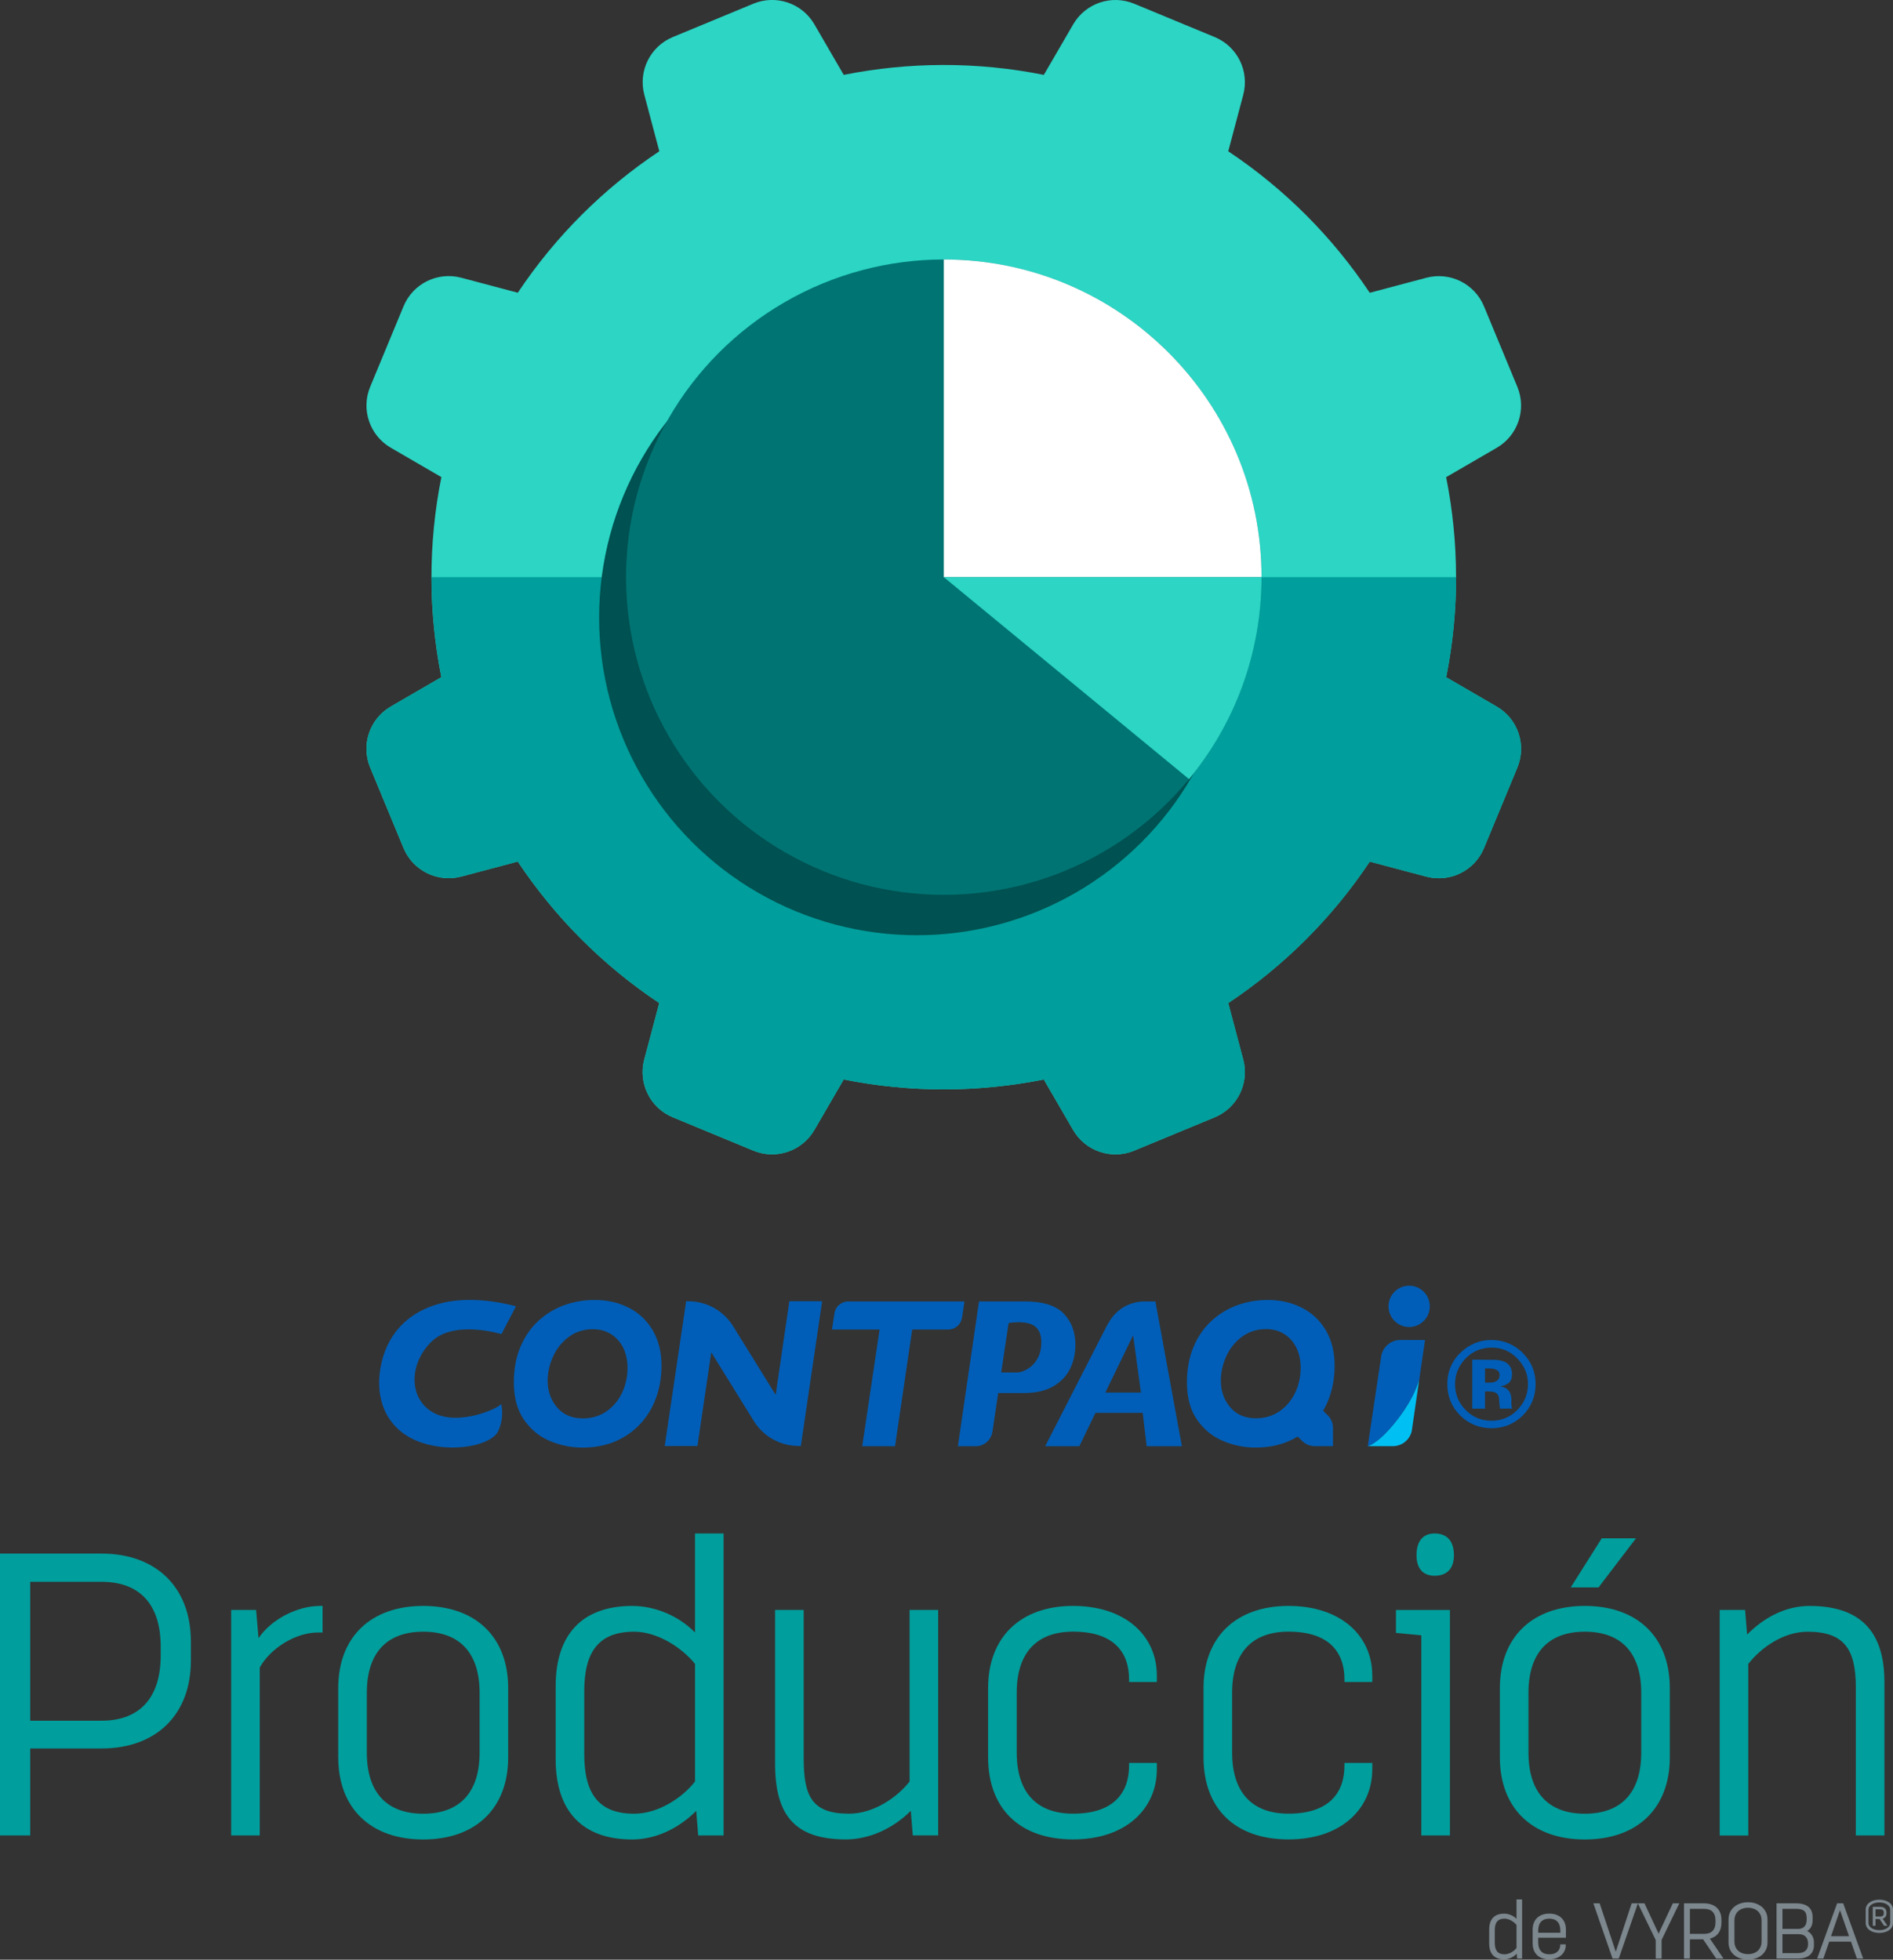 <?xml version="1.0" encoding="UTF-8"?><svg id="a" xmlns="http://www.w3.org/2000/svg" viewBox="0 0 697.29 722"><rect x="0" y="0" width="697.29" height="722" fill="#333333" stroke="none"/><defs><style>.b{fill:#005151;}.c{fill:#00c0f3;}.d{fill:#005eb8;}.e{fill:#007473;}.f{fill:#fff;}.g{fill:#7c878e;}.h{fill:#009e9c;}.i{fill:#2cd5c4;}</style></defs><g><g><path class="d" d="M560.78,521.62c-3.15,3.05-6.96,4.58-11.38,4.58s-8.44-1.6-11.55-4.73c-3.12-3.09-4.73-6.96-4.73-11.54s1.73-8.72,5.13-11.84c3.17-2.9,6.88-4.4,11.16-4.4s8.36,1.59,11.5,4.79c3.13,3.14,4.74,6.96,4.74,11.45s-1.64,8.52-4.86,11.69m-20.94-21.13c-2.58,2.71-3.88,5.85-3.88,9.44,0,3.8,1.31,6.95,3.94,9.59,2.63,2.67,5.83,3.92,9.51,3.92s6.84-1.31,9.44-3.92c2.61-2.64,3.98-5.84,3.98-9.59s-1.36-6.73-3.94-9.44c-2.61-2.72-5.79-4-9.48-4s-6.91,1.28-9.56,4m2.45,18.48v-18.04c1.1,0,2.8,0,5.03,.05,2.19,0,3.44,0,3.67,.04,1.41,.05,2.63,.44,3.55,.87,1.6,.9,2.4,2.34,2.4,4.36,0,1.52-.38,2.58-1.25,3.27-.82,.64-1.88,1.11-3.13,1.27,1.16,.18,1.98,.51,2.56,1,1.07,.83,1.59,2.23,1.59,4.04v1.6c0,.24,.02,.34,.05,.52,.01,.19,.05,.38,.1,.57l.19,.45h-4.52c-.14-.52-.22-1.31-.3-2.47-.06-1.12-.12-1.82-.27-2.2-.29-.62-.71-1.13-1.34-1.3-.35-.22-.93-.28-1.62-.32l-1.04-.06h-.98v6.36h-4.71Zm8.6-14.43c-.64-.27-1.55-.39-2.73-.39h-1.16v5.24h1.82c1.13,0,1.98-.25,2.59-.7,.62-.45,.96-1.12,.96-2.1s-.5-1.69-1.48-2.04"/><path class="d" d="M214.46,533.33c-4.01,0-8-.8-11.88-2.42-3.85-1.59-7.05-4.21-9.55-7.81-2.5-3.59-3.76-8.22-3.76-13.76,0-4.86,.81-9.24,2.41-13.07,1.59-3.8,3.81-7.03,6.59-9.59,2.78-2.56,5.98-4.52,9.5-5.8,3.53-1.29,7.33-1.94,11.31-1.94,4.65,0,8.91,.98,12.65,2.93,3.71,1.92,6.67,4.74,8.77,8.37,2.1,3.64,3.17,7.95,3.17,12.82,0,4.31-.68,8.35-2.03,12.02-1.34,3.67-3.33,6.9-5.9,9.64-2.56,2.72-5.66,4.86-9.22,6.37-3.57,1.49-7.63,2.25-12.06,2.25m3.96-43.63c-3.44,0-6.47,.98-9.02,2.91-2.51,1.9-4.44,4.34-5.73,7.27-1.29,2.88-1.94,5.84-1.94,8.79,0,3.83,1.16,7.13,3.45,9.82,2.31,2.72,5.51,4.08,9.5,4.08,2.5,0,4.81-.5,6.84-1.51,2.02-1.01,3.79-2.42,5.25-4.2,1.47-1.77,2.57-3.8,3.29-6.01,.72-2.2,1.09-4.5,1.09-6.84,0-2.82-.55-5.35-1.61-7.49-1.08-2.15-2.6-3.83-4.51-5.02-1.89-1.18-4.13-1.79-6.62-1.79"/><path class="d" d="M317.6,532.82l6.4-42.99h-17.54l.85-5.57h0l.03-.16c.29-2.63,2.48-4.61,5.11-4.61h42.81l-.87,5.93-.04,.12c-.42,2.48-2.56,4.29-5.07,4.29h-13.27l-6.32,42.99h-12.11Z"/><path class="d" d="M391.81,483.94c-2.88-2.95-7.61-4.45-14.08-4.45h-17.11l-7.78,53.33h6.6c3.05,0,5.68-2.29,6.12-5.36l.03-.11,2.1-14.13h9.68c4.27,0,7.85-.85,10.67-2.5,2.79-1.64,4.86-3.82,6.13-6.44,1.29-2.65,1.95-5.63,1.95-8.83,0-4.58-1.42-8.53-4.31-11.49m-8.31,12.03c-.64,7.15-6.52,9.67-8.84,9.67h-5.86l2.72-18.2s2.33-.47,4.96-.27c3.25,.26,7.7,1.27,7.02,8.8"/><path class="d" d="M290.76,479.42l-5.04,34.48-15.19-24.51c-3.6-6.32-10.03-9.98-17.08-9.98l-.22-.03h-.48l-7.9,53.37h12.05l5.1-34.51,15.19,24.53c3.61,6.31,10.04,9.97,17.09,9.97h.71l7.85-53.33h-12.08Zm-5.02,34.5h0Z"/><path class="d" d="M425.59,479.49h-4.12c-5.37,.04-10.28,2.86-13.01,7.67l-.44,.69c-.12,.23-.19,.35-.19,.35l-22.83,44.62h12.57l5.95-12.29h17.39l1.46,12.29h12.98l-9.76-53.33Zm-18.44,33.57l10.24-21.12,2.88,21.12h-13.12Z"/><path class="d" d="M489.05,521.42l-1.68-1.65c.85-1.48,1.6-3.03,2.21-4.69,1.35-3.66,2.03-7.72,2.03-12.02,0-4.87-1.07-9.18-3.17-12.82-2.11-3.63-5.05-6.45-8.77-8.37-3.74-1.95-8-2.93-12.66-2.93-3.96,0-7.77,.65-11.29,1.94-3.53,1.28-6.72,3.24-9.51,5.8-2.78,2.56-5,5.79-6.59,9.59-1.6,3.82-2.41,8.21-2.41,13.06,0,5.54,1.25,10.17,3.75,13.76,2.52,3.6,5.73,6.22,9.57,7.81,3.87,1.62,7.86,2.42,11.88,2.42,4.44,0,8.49-.76,12.06-2.25,1.23-.52,2.41-1.12,3.53-1.8l1.61,1.58c1.21,1.21,2.88,1.95,4.73,1.95h6.67v-6.67h0c0-1.85-.74-3.52-1.95-4.73m-26.41,1.14c-4,0-7.2-1.36-9.5-4.08-2.3-2.68-3.45-5.99-3.45-9.82,0-2.95,.65-5.91,1.93-8.79,1.29-2.92,3.22-5.37,5.74-7.27,2.55-1.92,5.58-2.91,9.01-2.91,2.5,0,4.71,.61,6.62,1.79,1.91,1.19,3.42,2.87,4.5,5.02,1.07,2.14,1.6,4.66,1.6,7.49,0,2.34-.36,4.64-1.08,6.84-.73,2.21-1.83,4.23-3.29,6.01-1.46,1.78-3.24,3.19-5.25,4.2-2.02,1.01-4.34,1.51-6.84,1.51"/><path class="d" d="M184.71,491.53s-17.36-5.4-25.73,2.73c-8.38,8.13-8.57,21.06,.63,26.18,9.2,5.13,23.98-1.54,25.01-3.17,0,0,1.34,4.88-1.15,10.06-2.49,5.17-16.79,8.12-28.34,4.13-11.61-4.01-16.54-14.08-15.29-25.36,1.25-11.26,7.79-22.32,23.08-26.06,12.69-3.11,27.13,1.25,27.13,1.25l-5.35,10.24Z"/><path class="d" d="M524.9,493.68h-9.06c-3.44,0-6.31,2.43-7.01,5.65l-5.02,33.49h.11c1.29-.44,4.63-2.13,9.68-8.31,6.09-7.45,7.99-12.61,9.15-16.01l2.16-14.82Z"/><path class="d" d="M519.07,488.9c4.2,0,7.6-3.41,7.6-7.6s-3.4-7.62-7.6-7.62-7.61,3.41-7.61,7.62,3.41,7.6,7.61,7.6"/><path class="c" d="M513.59,524.5c-5.05,6.18-8.39,7.87-9.68,8.31h9.11c3.43,0,6.29-2.38,7-5.59l2.72-18.73c-1.16,3.39-3.06,8.56-9.15,16"/></g><g><g><path class="h" d="M0,572.38H37.38c20.32,0,32.93,12.61,32.93,32.34v7.12c0,19.73-12.61,32.34-32.93,32.34H11.13v32.04H0v-103.85Zm37.38,61.57c14.09,0,21.81-8.45,21.81-24.03v-3.26c0-15.57-7.71-23.88-21.81-23.88H11.13v51.18h26.26Z"/><path class="h" d="M85.14,593.15h9.2l.89,10.38c4.75-6.97,14.24-11.87,22.7-11.87h.89v9.79h-1.63c-8.46,0-17.66,5.93-21.51,12.91v61.86h-10.53v-83.07Z"/><path class="h" d="M124.59,621.93c0-18.84,12.02-30.27,31.3-30.27s31.3,11.42,31.3,30.27v25.51c0,18.84-12.01,30.27-31.3,30.27s-31.3-11.42-31.3-30.27v-25.51Zm10.53,23.74c0,14.83,7.42,22.55,20.77,22.55s20.77-7.72,20.77-22.55v-21.96c0-14.83-7.42-22.55-20.77-22.55s-20.77,7.72-20.77,22.55v21.96Z"/><path class="h" d="M266.54,676.23h-9.35l-.74-9.05c-6.38,6.38-14.83,10.53-23.59,10.53-18.54,0-28.18-10.68-28.18-29.52v-27c0-18.84,9.64-29.52,28.18-29.52,8.75,0,17.36,3.86,23.14,9.79v-36.49h10.53v111.26Zm-51.33-29.97c0,14.24,5.05,21.96,18.4,21.96,8.9,0,17.8-5.93,22.4-11.87v-43.32c-4.75-5.93-13.8-11.87-22.4-11.87-13.35,0-18.4,7.72-18.4,21.96v23.14Z"/><path class="h" d="M285.51,593.15h10.53v54.59c0,14.24,3.12,20.47,16.76,20.47,8.9,0,17.65-5.93,22.25-11.87v-63.2h10.53v83.07h-9.35l-.74-9.05c-6.38,6.38-15.13,10.53-23.88,10.53-19.14,0-26.11-9.2-26.11-28.04v-56.52Z"/><path class="h" d="M363.97,621.93c0-18.84,12.02-30.27,31.3-30.27s30.86,10.98,30.86,25.66v2.37h-10.23v-.89c0-10.38-5.93-17.66-20.62-17.66-13.35,0-20.77,7.72-20.77,22.55v21.96c0,14.83,7.42,22.55,20.77,22.55,14.69,0,20.62-7.42,20.62-17.8v-.89h10.23v2.37c0,14.24-11.13,25.81-30.86,25.81s-31.3-11.42-31.3-30.27v-25.51Z"/><path class="h" d="M443.32,621.93c0-18.84,12.02-30.27,31.3-30.27s30.86,10.98,30.86,25.66v2.37h-10.24v-.89c0-10.38-5.93-17.66-20.62-17.66-13.35,0-20.77,7.72-20.77,22.55v21.96c0,14.83,7.42,22.55,20.77,22.55,14.69,0,20.62-7.42,20.62-17.8v-.89h10.24v2.37c0,14.24-11.13,25.81-30.86,25.81s-31.3-11.42-31.3-30.27v-25.51Z"/><path class="h" d="M523.55,602.5l-9.35-.89v-8.45h19.88v83.07h-10.53v-73.73Zm-1.78-29.52c0-5.49,2.67-8.01,6.67-8.01,4.3,0,7.12,2.52,7.12,8.01,0,5.19-2.82,7.57-7.12,7.57-4,0-6.67-2.37-6.67-7.57Z"/><path class="h" d="M552.48,621.93c0-18.84,12.02-30.27,31.3-30.27s31.3,11.42,31.3,30.27v25.51c0,18.84-12.01,30.27-31.3,30.27s-31.3-11.42-31.3-30.27v-25.51Zm10.53,23.74c0,14.83,7.42,22.55,20.77,22.55s20.77-7.72,20.77-22.55v-21.96c0-14.83-7.42-22.55-20.77-22.55s-20.77,7.72-20.77,22.55v21.96Zm27-78.92h12.61l-13.8,18.1h-10.24l11.42-18.1Z"/><path class="h" d="M633.46,593.15h9.35l.74,9.05c6.38-6.38,14.24-10.53,22.99-10.53,18.54,0,27.59,9.2,27.59,28.04v56.52h-10.53v-54.59c0-14.24-4.45-20.47-17.8-20.47-8.9,0-17.21,5.93-21.81,11.87v63.2h-10.53v-83.07Z"/></g><g><path class="g" d="M560.67,721.59h-1.83l-.15-1.77c-1.25,1.25-2.91,2.07-4.62,2.07-3.63,0-5.52-2.1-5.52-5.79v-5.29c0-3.69,1.89-5.78,5.52-5.78,1.72,0,3.4,.76,4.54,1.92v-7.15h2.06v21.81Zm-10.06-5.88c0,2.79,.99,4.31,3.61,4.31,1.74,0,3.49-1.17,4.39-2.33v-8.49c-.93-1.16-2.71-2.32-4.39-2.32-2.62,0-3.61,1.51-3.61,4.3v4.53Z"/><path class="g" d="M564.55,710.95c0-3.69,2.35-5.93,6.13-5.93s6.13,2.24,6.13,5.93v2.96h-10.2v1.69c0,2.91,1.46,4.42,4.07,4.42,2.88,0,4.04-1.69,4.04-3.49v-.18h2.01v.47c0,2.56-2.18,5.06-6.05,5.06s-6.13-2.24-6.13-5.93v-5Zm10.2,1.13v-.78c0-2.91-1.45-4.42-4.07-4.42s-4.07,1.51-4.07,4.42v.78h8.14Z"/><path class="g" d="M586.92,701.24h2.32l5.93,17.82,5.85-17.82h2.3l-7.04,20.35h-2.3l-7.06-20.35Z"/><path class="g" d="M609.88,714.76l-6.57-13.52h2.44l5.2,11.16,5.23-11.16h2.39l-6.51,13.46v6.89h-2.18v-6.83Z"/><path class="g" d="M620.31,701.24h7.33c3.98,0,6.45,2.18,6.45,6.05v1.16c0,3.08-1.57,5.12-4.24,5.79l5,7.36h-2.68l-4.83-7.1h-4.86v7.1h-2.18v-20.35Zm7.33,11.25c2.76,0,4.27-1.37,4.27-4.42v-.41c0-3.05-1.51-4.39-4.27-4.39h-5.15v9.22h5.15Z"/><path class="g" d="M636.7,707.17c0-3.92,3.2-6.34,7.18-6.34s7.18,2.42,7.18,6.34v8.49c0,3.92-3.2,6.33-7.18,6.33s-7.18-2.41-7.18-6.33v-8.49Zm2.18,8.08c0,3.11,2.24,4.71,5,4.71s5-1.6,5-4.71v-7.67c0-3.11-2.24-4.71-5-4.71s-5,1.6-5,4.71v7.67Z"/><path class="g" d="M654.39,701.24h7.15c3.98,0,6.14,1.66,6.14,5.09v1.19c0,1.48-.53,3.11-2.04,3.92,1.51,.64,2.53,2.3,2.53,4.19v1.07c0,2.79-1.86,4.88-5.84,4.88h-7.94v-20.35Zm7.91,9.42c1.95,0,3.2-1.05,3.2-3.52v-.38c0-2.62-1.22-3.49-3.9-3.49h-5.03v7.38h5.73Zm-.03,8.92c2.62,0,3.72-1.37,3.72-3.26v-.32c0-2.07-1.19-3.4-3.4-3.4h-6.02v6.98h5.7Z"/><path class="g" d="M676.68,701.24h2.27l7.36,20.35h-2.32l-2.18-6.25h-8.02l-2.15,6.25h-2.3l7.36-20.35Zm4.42,12.09l-3.34-9.56-3.29,9.56h6.63Z"/><path class="g" d="M687.23,703.53c0-2.29,2.37-3.64,5.03-3.64s5.03,1.36,5.03,3.64v4.96c0,2.31-2.37,3.66-5.03,3.66s-5.03-1.36-5.03-3.66v-4.96Zm1.03,4.83c0,1.86,2,2.76,4,2.76s4-.9,4-2.76v-4.69c0-1.85-2-2.76-4-2.76s-4,.92-4,2.76v4.69Zm1.58-5.85h2.66c1.46,0,2.39,.69,2.39,2.05v.42c0,.98-.56,1.65-1.41,1.93l1.76,2.59h-1.22l-1.69-2.49h-1.49v2.49h-1v-6.99Zm2.66,3.59c.9,0,1.39-.36,1.39-1.25v-.16c0-.91-.49-1.24-1.39-1.24h-1.66v2.64h1.66Z"/></g></g></g><g><path class="i" d="M447.45,13.66l-29.67-12.29c-8.33-3.45-17.93-.21-22.46,7.59l-10.82,18.63c-24.78-4.96-49.79-4.78-73.71,0l-10.82-18.64c-4.53-7.8-14.13-11.04-22.46-7.59l-29.67,12.29c-8.33,3.45-12.82,12.53-10.51,21.25l5.53,20.83c-20.3,13.53-38.11,31.09-52.13,52.12l-20.83-5.53c-8.72-2.31-17.8,2.18-21.25,10.51l-12.29,29.67c-3.45,8.33-.21,17.93,7.59,22.46l18.63,10.82c-4.96,24.78-4.78,49.79,0,73.71l-18.64,10.82c-7.8,4.53-11.04,14.13-7.59,22.46l12.29,29.67c3.45,8.33,12.53,12.82,21.25,10.51l20.83-5.53c13.53,20.3,31.09,38.11,52.12,52.13l-5.53,20.83c-2.31,8.72,2.18,17.8,10.51,21.25l29.67,12.29c8.33,3.45,17.93,.21,22.46-7.59l10.82-18.63c24.78,4.96,49.79,4.78,73.71,0l10.82,18.64c4.53,7.8,14.13,11.04,22.46,7.59l29.67-12.29c8.33-3.45,12.82-12.53,10.51-21.25l-5.53-20.83c20.3-13.53,38.11-31.09,52.13-52.12l20.83,5.53c8.72,2.31,17.8-2.18,21.25-10.51l12.29-29.67c3.45-8.33,.21-17.93-7.59-22.46l-18.63-10.82c4.96-24.78,4.78-49.79,0-73.71l18.64-10.82c7.8-4.53,11.04-14.13,7.59-22.46l-12.29-29.67c-3.45-8.33-12.53-12.82-21.25-10.51l-20.83,5.53c-13.53-20.3-31.09-38.11-52.12-52.13l5.53-20.83c2.31-8.72-2.18-17.8-10.51-21.25Z"/><path class="h" d="M158.96,212.64c0,12.45,1.24,24.79,3.65,36.85l-18.64,10.82c-7.8,4.53-11.04,14.13-7.59,22.46l12.29,29.67c3.45,8.33,12.53,12.82,21.25,10.51l20.83-5.53c13.53,20.3,31.09,38.11,52.12,52.13l-5.53,20.83c-2.31,8.72,2.18,17.8,10.51,21.25l29.67,12.29c8.33,3.45,17.93,.21,22.46-7.59l10.82-18.63c24.78,4.96,49.79,4.78,73.71,0l10.82,18.64c4.53,7.8,14.13,11.04,22.46,7.59l29.67-12.29c8.33-3.45,12.82-12.53,10.51-21.25l-5.53-20.83c20.3-13.53,38.11-31.09,52.13-52.12l20.83,5.53c8.72,2.31,17.8-2.18,21.25-10.51l12.29-29.67c3.45-8.33,.21-17.93-7.59-22.46l-18.63-10.82c2.46-12.28,3.65-24.62,3.65-36.86H158.96Z"/><g><circle class="b" cx="337.73" cy="227.52" r="117.04"/><circle class="e" cx="347.65" cy="212.64" r="117.04"/><path class="f" d="M347.65,95.6v117.04h117.04c0-64.64-52.4-117.04-117.04-117.04Z"/><g><path class="i" d="M464.41,204.93c-.03-.43-.06-.86-.1-1.28,.03,.43,.07,.85,.1,1.28Z"/><path class="i" d="M347.65,212.64l90.34,74.41c16.68-20.23,26.7-46.15,26.7-74.41h-117.04Z"/></g></g></g></svg>